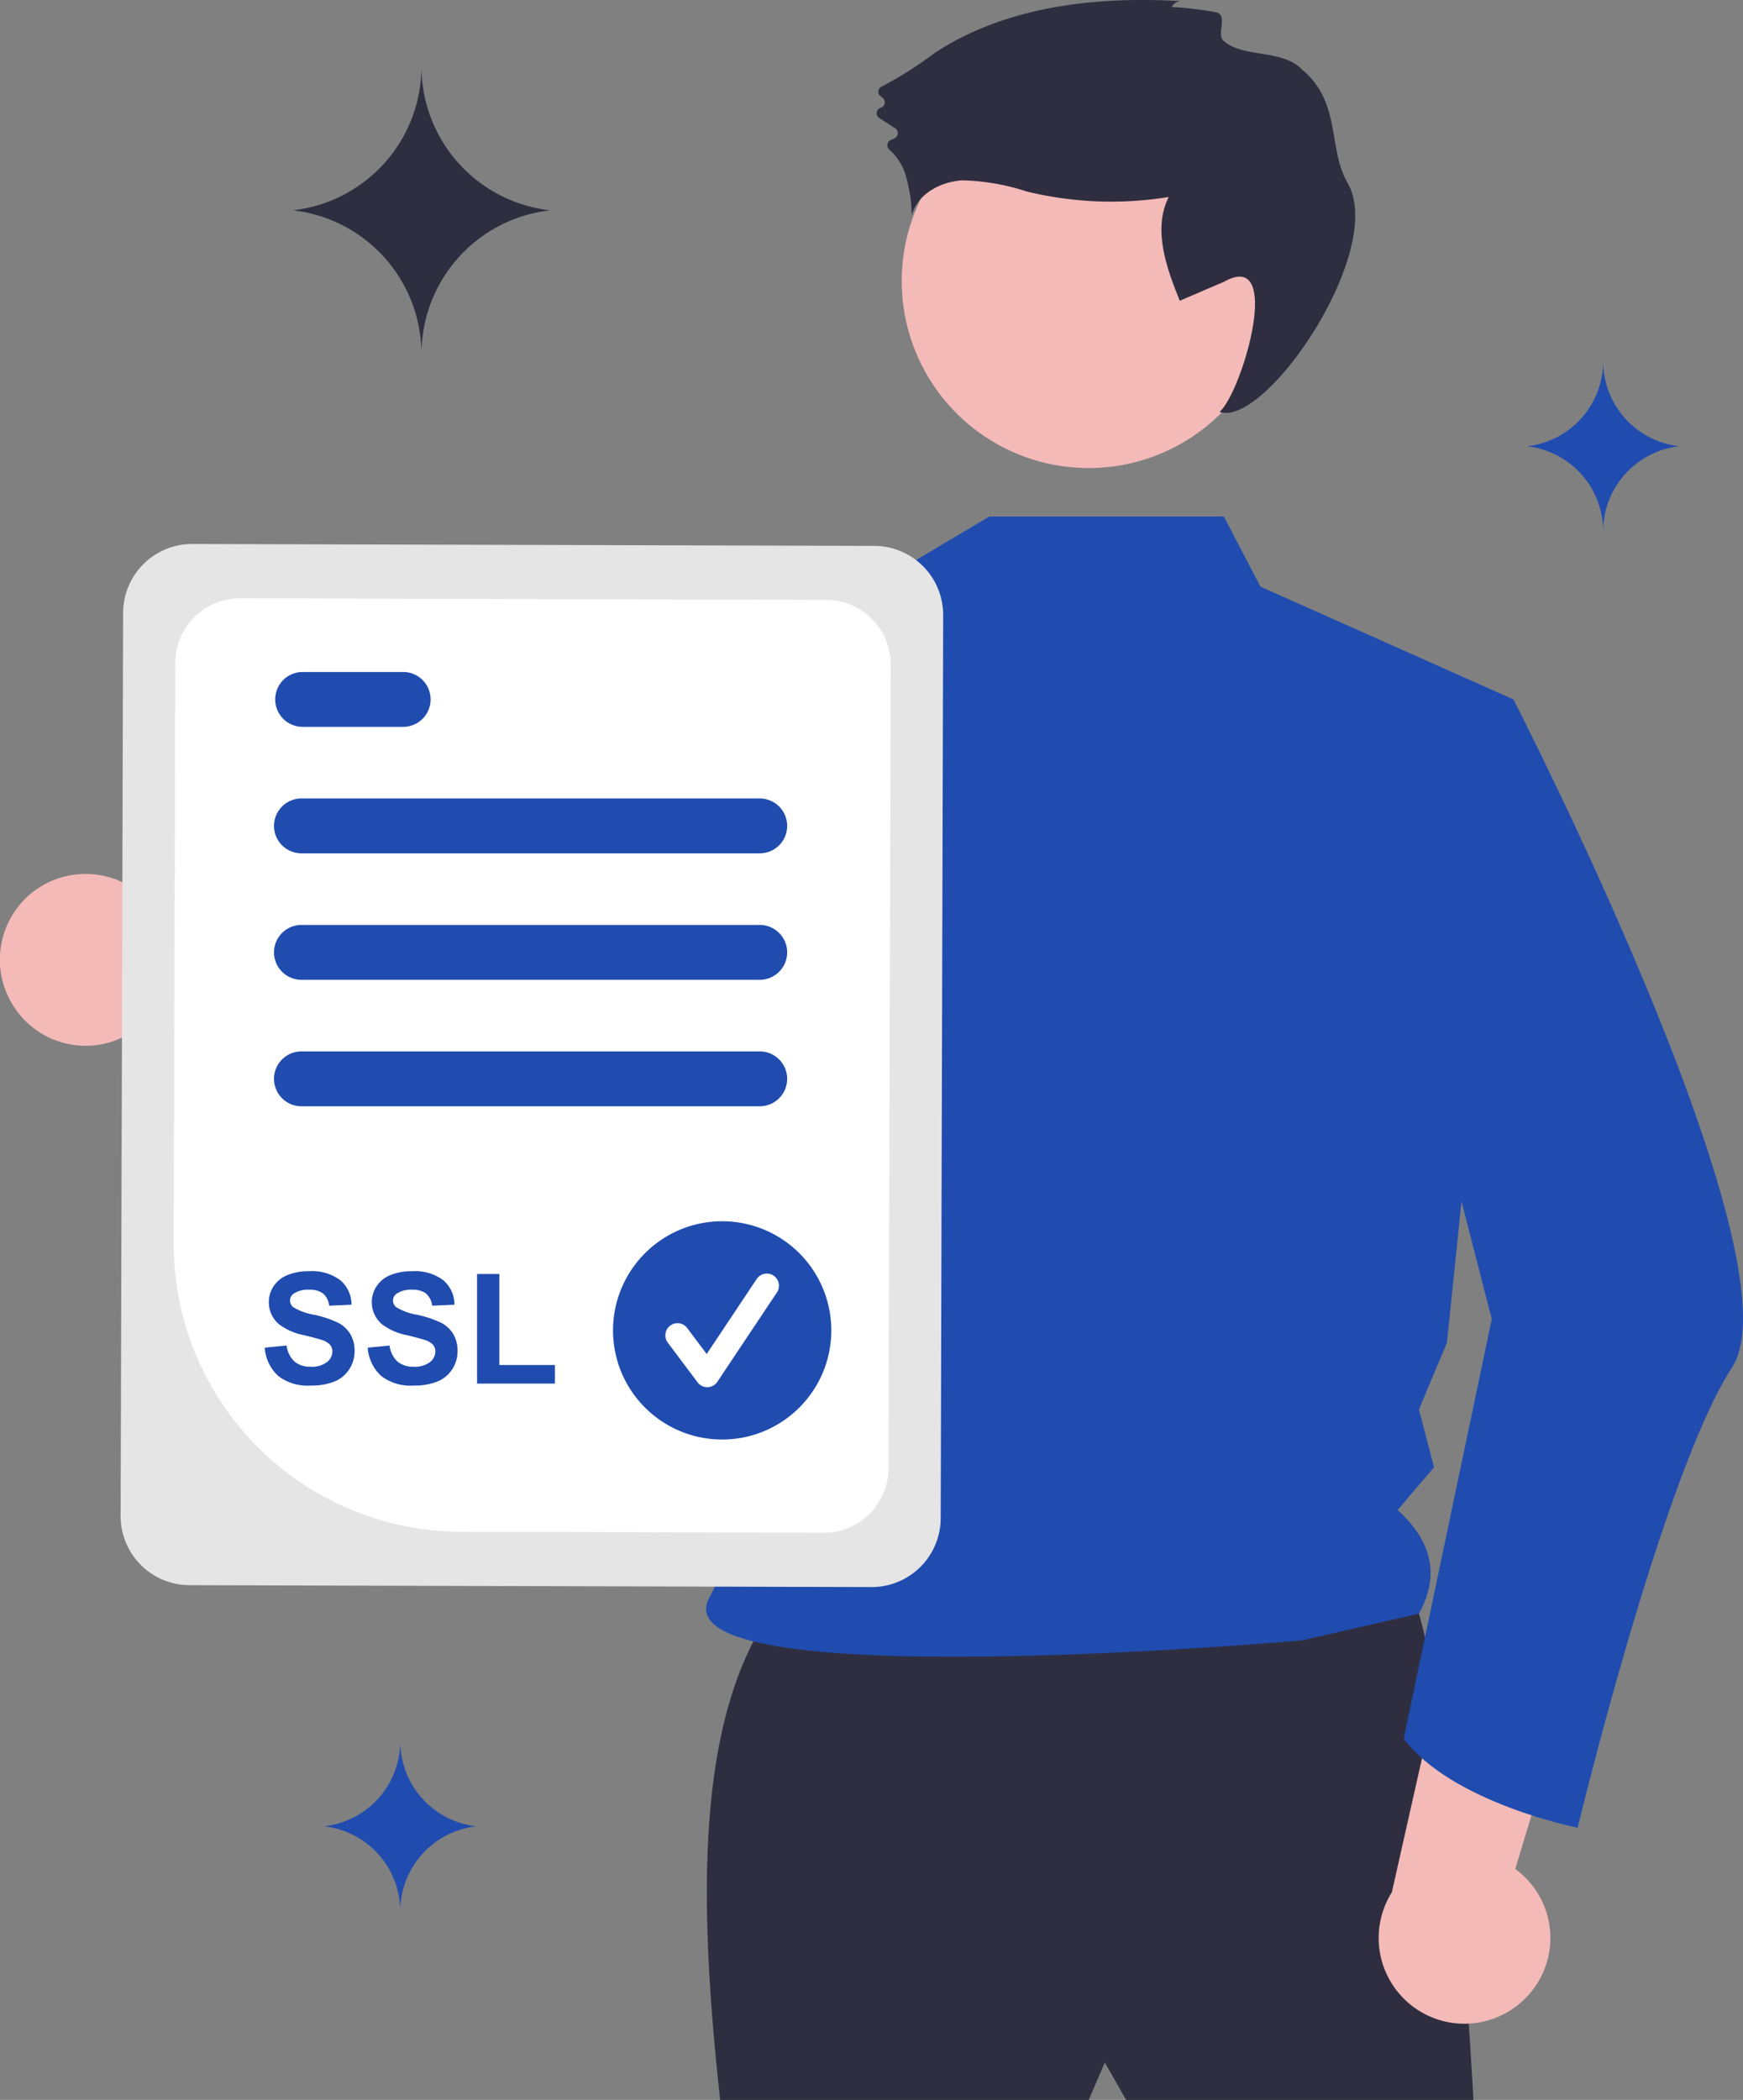 <svg xmlns="http://www.w3.org/2000/svg" width="140.431" height="169.182"><rect width="100%" height="100%" fill="#808080" stroke="none"/><defs><clipPath id="a"><path fill="none" d="M0 0h140.431v169.182H0z"/></clipPath></defs><g clip-path="url(#a)"><path fill="#f3bab8" d="M1 80.917a6.87 6.87 0 0 0 10.4 1.654l21.179 12.147-.779-12.663-19.991-9.594A6.908 6.908 0 0 0 1 80.917"/><path fill="#2f2e40" d="M62.319 129.582c-6.282 8.793-6.058 23.5-4.3 39.6h29.7l1.291-3.013 1.722 3.013h27.981s-2.152-40.9-6.027-42.187-50.367 2.587-50.367 2.587"/><path fill="#f3bab8" d="M87.718 7.576a15.067 15.067 0 1 1-15.067 15.067A15.067 15.067 0 0 1 87.718 7.576"/><path fill="#204caf" d="m98.607 41.618 2.946 5.647 20.379 9.085-5.356 51.836-2.255 5.369 1.218 4.662-2.937 3.441c2.948 2.668 3.322 5.46 1.718 8.348l-9.385 2.15s-52.181 4.64-47.784-3.444c4.805-8.833 6.029-34.919-4.579-48.859-9.006-11.834-2.092-27.19-2.092-27.19l21.364-6.377 7.857-4.665Z"/><path fill="#2f2e40" d="M94.407.571a.832.832 0 0 1 .8-.475c-6.9-.412-14.164.391-19.934 4.193a30.105 30.105 0 0 1-4.238 2.687.456.456 0 0 0-.093.777l.167.131a.458.458 0 0 1-.149.8.458.458 0 0 0-.115.823l1.28.828a.456.456 0 0 1 .141.629.462.462 0 0 1-.137.138 2.265 2.265 0 0 1-.341.173.457.457 0 0 0-.145.768 4.555 4.555 0 0 1 1.239 1.811 11.682 11.682 0 0 1 .575 3.5c.441-1.712 2.31-2.72 4.075-2.823a17.928 17.928 0 0 1 5.2.9 28.807 28.807 0 0 0 11.429.44c-1.291 2.59-.2 5.679.894 8.358l3.546-1.52c4.87-2.749 1.478 8.88-.343 10.477 3.718 1.289 13.449-13.017 10.318-18.444-1.628-2.822-.473-6.463-3.674-9.14-1.569-1.652-4.7-.918-6.3-2.291-.63-.54.33-1.986-.535-2.3a25.221 25.221 0 0 0-3.665-.442"/><path fill="#3f3d55" d="M68.886 47.742c-2.765 12.274-9.856 40.933-17.05 46.926a4.2 4.2 0 0 1-1.6.946c-25.287 6.16-33.39-9.554-33.39-9.554s6.777-3.3 6.949-9.758l13.666 4.24 11.913-26.81 1.753-1.635.009-.01Z"/><path fill="#f3bab8" d="M122.803 161.089a6.871 6.871 0 0 0-.722-10.51l7.089-23.363-12.163 3.608-4.867 21.633a6.908 6.908 0 0 0 10.663 8.632"/><path fill="#204caf" d="m116.315 55.043 5.619 1.307s23.223 45.185 17.627 53.795-12.452 37.114-12.452 37.114-10.14-2.016-14.014-7.182l7.095-33.807-7.315-28.412Z"/><path fill="#e5e5e5" d="m9.719 122.142.2-72.774a5.562 5.562 0 0 1 5.571-5.54l54.96.153a5.562 5.562 0 0 1 5.54 5.571l-.2 72.774a5.562 5.562 0 0 1-5.571 5.54l-54.96-.153a5.561 5.561 0 0 1-5.54-5.571"/><path fill="#fff" d="m13.996 100.173.129-46.785a5.209 5.209 0 0 1 5.218-5.186l47.233.131a5.209 5.209 0 0 1 5.189 5.218l-.179 64.751a5.209 5.209 0 0 1-5.217 5.189l-29.261-.081a23.2 23.2 0 0 1-23.112-23.24"/><path fill="#204caf" d="M61.164 68.75h-36.83a2.21 2.21 0 1 1 0-4.419h36.83a2.21 2.21 0 1 1 0 4.419M32.436 58.56h-8.1a2.21 2.21 0 0 1 0-4.419h8.1a2.21 2.21 0 1 1 0 4.419M61.164 78.94h-36.83a2.21 2.21 0 1 1 0-4.419h36.83a2.21 2.21 0 1 1 0 4.419M61.164 89.129h-36.83a2.21 2.21 0 1 1 0-4.419h36.83a2.21 2.21 0 1 1 0 4.419M58.184 98.393a8.793 8.793 0 1 1-8.793 8.793 8.793 8.793 0 0 1 8.793-8.793"/><path fill="#fff" d="M56.985 111.762a.979.979 0 0 1-.783-.391l-2.4-3.2a.978.978 0 0 1 1.565-1.174l1.569 2.093 4.031-6.046a.978.978 0 0 1 1.629 1.083l-4.8 7.2a.978.978 0 0 1-.787.435h-.027"/><path fill="#204caf" d="M38.377 147.141a6.9 6.9 0 0 0-6.129 6.856 6.9 6.9 0 0 0-6.13-6.856 6.9 6.9 0 0 0 6.13-6.857 6.9 6.9 0 0 0 6.129 6.857M135.294 35.954a6.9 6.9 0 0 0-6.129 6.856 6.9 6.9 0 0 0-6.129-6.856 6.9 6.9 0 0 0 6.129-6.857 6.9 6.9 0 0 0 6.129 6.857"/><path fill="#2f2e40" d="M44.322 16.946A11.667 11.667 0 0 0 33.957 28.54a11.667 11.667 0 0 0-10.365-11.594 11.669 11.669 0 0 0 10.365-11.6 11.669 11.669 0 0 0 10.365 11.6"/><path fill="#204caf" d="m21.341 108.576 1.749-.17a2.133 2.133 0 0 0 .64 1.293 1.937 1.937 0 0 0 1.3.413 2 2 0 0 0 1.309-.367 1.093 1.093 0 0 0 .44-.859.81.81 0 0 0-.185-.537 1.479 1.479 0 0 0-.647-.386q-.316-.109-1.439-.389a4.873 4.873 0 0 1-2.028-.881 2.315 2.315 0 0 1-.82-1.791 2.289 2.289 0 0 1 .385-1.272 2.414 2.414 0 0 1 1.111-.9 4.457 4.457 0 0 1 1.752-.31 3.758 3.758 0 0 1 2.523.735 2.591 2.591 0 0 1 .89 1.961l-1.8.079a1.526 1.526 0 0 0-.5-.987 1.81 1.81 0 0 0-1.139-.3 2.05 2.05 0 0 0-1.226.322.648.648 0 0 0-.286.553.684.684 0 0 0 .267.54 4.722 4.722 0 0 0 1.652.6 8.721 8.721 0 0 1 1.94.64 2.5 2.5 0 0 1 .984.9 2.65 2.65 0 0 1 .355 1.418 2.623 2.623 0 0 1-.426 1.433 2.55 2.55 0 0 1-1.2.993 5.047 5.047 0 0 1-1.938.325 3.856 3.856 0 0 1-2.593-.78 3.394 3.394 0 0 1-1.081-2.274M29.637 108.576l1.749-.17a2.133 2.133 0 0 0 .64 1.293 1.937 1.937 0 0 0 1.3.413 2 2 0 0 0 1.309-.367 1.093 1.093 0 0 0 .44-.859.81.81 0 0 0-.185-.537 1.479 1.479 0 0 0-.647-.386q-.316-.109-1.439-.389a4.873 4.873 0 0 1-2.028-.881 2.315 2.315 0 0 1-.82-1.791 2.289 2.289 0 0 1 .385-1.272 2.414 2.414 0 0 1 1.111-.9 4.457 4.457 0 0 1 1.752-.31 3.758 3.758 0 0 1 2.523.735 2.591 2.591 0 0 1 .89 1.961l-1.8.079a1.526 1.526 0 0 0-.5-.987 1.81 1.81 0 0 0-1.139-.3 2.05 2.05 0 0 0-1.226.322.648.648 0 0 0-.286.553.684.684 0 0 0 .267.54 4.722 4.722 0 0 0 1.652.6 8.721 8.721 0 0 1 1.94.64 2.5 2.5 0 0 1 .984.9 2.65 2.65 0 0 1 .355 1.418 2.623 2.623 0 0 1-.426 1.433 2.55 2.55 0 0 1-1.2.993 5.047 5.047 0 0 1-1.938.325 3.856 3.856 0 0 1-2.593-.78 3.394 3.394 0 0 1-1.081-2.274M38.436 111.473v-8.83h1.8v7.33h4.47v1.5Z"/></g></svg>